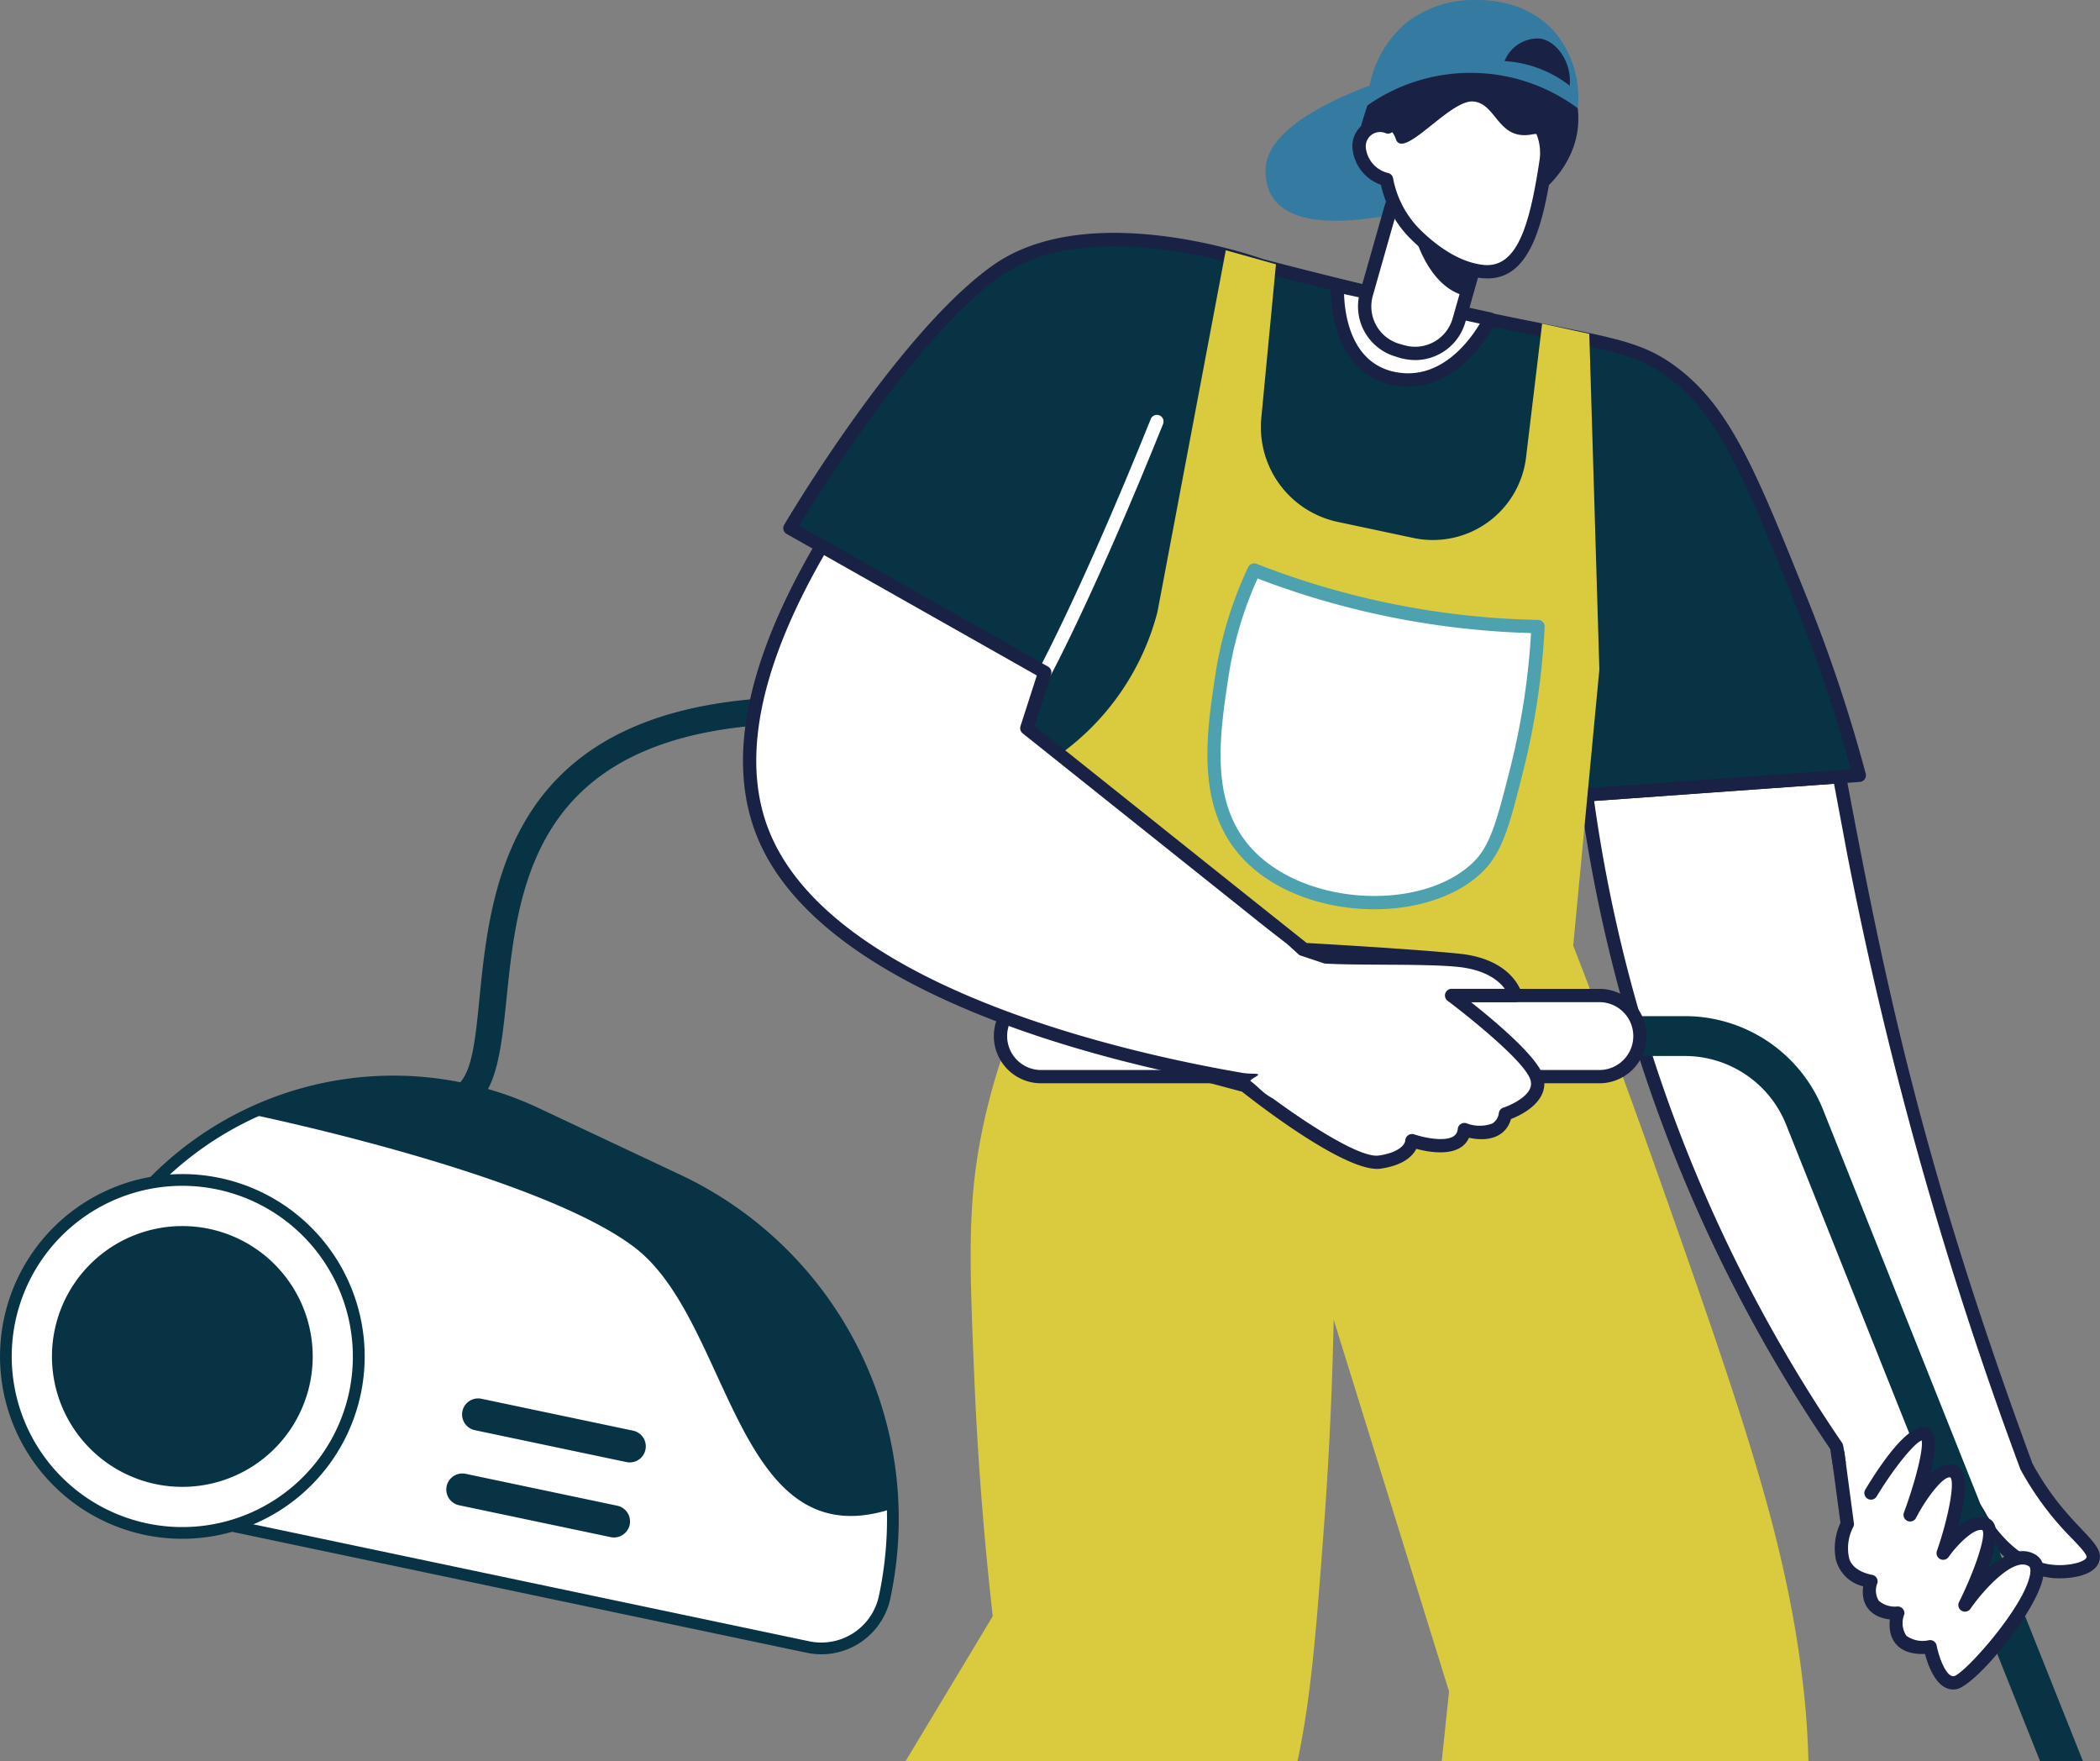 <svg xmlns="http://www.w3.org/2000/svg" xmlns:xlink="http://www.w3.org/1999/xlink" id="Seasonal-Icon" width="229.469" height="192.431" viewBox="0 0 229.469 192.431"><rect x="0" y="0" width="229.469" height="192.431" fill="#808080" stroke="none"/><defs><clipPath id="clip-path"><rect id="Rectangle_2615" data-name="Rectangle 2615" width="229.469" height="192.431" fill="none"></rect></clipPath></defs><g id="Group_51053" data-name="Group 51053" clip-path="url(#clip-path)"><path id="Path_8873" data-name="Path 8873" d="M90.849,4.713S77.032,8.679,76.884,14.707s6.623,7.351,20.475,3.382L90.849,4.715Z" transform="translate(61.409 3.764)" fill="#357aa0"></path><path id="Path_8874" data-name="Path 8874" d="M64.547,130.718q-4.773,7.93-9.544,15.863H97.842c1.468-6.918,2.007-13.8,2.851-25.035.455-6.04.917-13.928,1.106-23.22q6.3,20.3,12.606,40.608-.4,3.823-.8,7.646h40.072c-.068-2.534-.216-4.9-.468-7.281-1.712-16.208-6.547-30.131-16.146-57.312-3.642-10.318-6.853-18.773-9.089-24.531l0,0Q99.5,57.431,71.028,57.4A68.828,68.828,0,0,0,63.25,78.36c-1.477,7.618-1.239,14.063-.705,26.645.277,6.544.827,15.32,2,25.713" transform="translate(43.933 45.85)" fill="#daca3d"></path><path id="Path_8875" data-name="Path 8875" d="M125.585,55.518c-.171-.9-.86-4.59-1.563-8.344L96.384,49.156a165.531,165.531,0,0,0,27.323,71.212,50.614,50.614,0,0,0,1.25,6.173c1.417,5.279,2.277,8.415,5,10.436,2.171,1.615,6.188,3,8.674,1.139s3.051-6.663.257-10.951c.581,1.094,3.561,6.436,8.49,6.835,1.579.13,3.979-.2,4.335-1.322.34-1.063-1.488-2.259-3.822-5.072a31.34,31.34,0,0,1-3.454-5.108,413.6,413.6,0,0,1-18.849-66.982Z" transform="translate(76.986 37.68)" fill="#fff"></path><path id="Path_8876" data-name="Path 8876" d="M136.009,140.071a11.152,11.152,0,0,1-6.166-2.185c-2.948-2.194-3.871-5.63-5.265-10.832a51.2,51.2,0,0,1-1.245-6.1A166.214,166.214,0,0,1,95.987,49.572a.725.725,0,0,1,.667-.818l27.636-1.982a.734.734,0,0,1,.766.59c4.276,22.817,8.395,42.655,20.364,75.159,3.838,7.056,8.015,8.477,7.3,10.7-.55,1.725-3.567,1.948-5.087,1.824a9.645,9.645,0,0,1-5.92-2.941c.516,4.054-1.4,7.963-5.707,7.963ZM97.53,50.146a164.915,164.915,0,0,0,27.1,70.138c.281.417.148,1.921,1.349,6.393,1.365,5.083,2.185,8.15,4.729,10.042,1.948,1.446,5.653,2.756,7.8,1.142,1.944-1.461,2.569-5.233.707-8.9-.266-.424-.486-.809-.655-1.13a.726.726,0,0,1,1.248-.737,12.425,12.425,0,0,1,.66,1.13c1.225,1.93,3.749,5.092,7.279,5.38,1.748.146,3.43-.333,3.587-.82.094-.3-.772-1.2-1.536-2.006a33.232,33.232,0,0,1-5.686-7.609,426.3,426.3,0,0,1-18.926-67.19l-1.443-7.711Z" transform="translate(76.663 37.357)" fill="#192145"></path><path id="Path_8877" data-name="Path 8877" d="M164.832,73.061A164.62,164.62,0,0,0,158.5,54.068c-5.544-13.778-8.317-20.666-14-24.965-5.853-4.43-10.884-2.835-45.109-11.766.025-.072-18.694-6.583-28.841.622-10.276,7.3-22.569,28.1-22.569,28.1l24.931,14.1a260.805,260.805,0,0,0,3.72,28.161h54.441c1.162-3.763,2.5-8.17,3.968-13.127l29.789-2.137Z" transform="translate(38.328 11.638)" fill="#083345"></path><path id="Path_8878" data-name="Path 8878" d="M131.4,89.391H76.957a.726.726,0,0,1-.712-.592,263.182,263.182,0,0,1-3.7-27.852L47.95,47.034a.726.726,0,0,1-.266-1c.507-.854,12.49-21.022,22.776-28.323,10.465-7.431,28.733-.991,29.508-.714,34.9,9.1,39.24,7.285,45.3,11.87,5.841,4.421,8.645,11.39,14.232,25.276a165.5,165.5,0,0,1,6.36,19.076.725.725,0,0,1-.649.91l-29.287,2.1c-1.25,4.222-2.538,8.476-3.828,12.652a.727.727,0,0,1-.693.513ZM77.559,87.939h53.3c1.286-4.166,2.565-8.4,3.808-12.606a.727.727,0,0,1,.644-.52l28.913-2.076a164.7,164.7,0,0,0-6.076-18.059c-5.488-13.634-8.242-20.479-13.76-24.657-4.349-3.293-6.585-2.689-28.184-7.582-5.867-1.329-16.038-3.833-16.737-4.081-.281-.1-18.306-6.474-28.172.531C62.265,25.305,51.463,42.6,49.314,46.136L73.593,59.872a.721.721,0,0,1,.367.574,261.487,261.487,0,0,0,3.6,27.492Z" transform="translate(38.006 11.296)" fill="#192145"></path><path id="Path_8879" data-name="Path 8879" d="M81.254,17.362s-.527,8.88,6.254,10.143,10.4-6.52,10.4-6.52L81.252,17.36Z" transform="translate(64.894 13.866)" fill="#fff"></path><path id="Path_8880" data-name="Path 8880" d="M89.295,28.69a8.739,8.739,0,0,1-1.6-.151c-7.326-1.363-6.851-10.8-6.846-10.9a.726.726,0,0,1,.878-.667L98.384,20.6a.727.727,0,0,1,.5,1.014c-.036.079-3.365,7.078-9.591,7.078Zm-7-10.107c.061,2.148.711,7.607,5.67,8.53,4.9.917,8.057-3.441,9.165-5.3Z" transform="translate(64.573 13.544)" fill="#192145"></path><path id="Path_8881" data-name="Path 8881" d="M91.335,10.737l1.8.513a4.323,4.323,0,0,1,2.975,5.34L93.1,27.188a4.322,4.322,0,0,1-5.342,2.975l-1.8-.513a4.323,4.323,0,0,1-2.977-5.34l3.016-10.6a4.322,4.322,0,0,1,5.34-2.975" transform="translate(66.145 8.443)" fill="#fff"></path><path id="Path_8882" data-name="Path 8882" d="M88.748,31.15a6.45,6.45,0,0,1-2.1-.371,5.708,5.708,0,0,1-3.932-7.056L85.37,14.4a5.709,5.709,0,0,1,7.056-3.932l.525.149a5.718,5.718,0,0,1,3.932,7.056L94.23,27a5.713,5.713,0,0,1-5.484,4.153Zm-1.175-1.617A4.258,4.258,0,0,0,92.836,26.6l2.651-9.323a4.269,4.269,0,0,0-2.932-5.265l-.525-.147A4.259,4.259,0,0,0,86.766,14.8l-2.651,9.321a4.26,4.26,0,0,0,2.932,5.265l.527.151Z" transform="translate(65.894 8.186)" fill="#192145"></path><path id="Path_8883" data-name="Path 8883" d="M102.99,13.858a6.229,6.229,0,0,0-1.133-4.6c-2.394-3.272-6.508-5.17-10.215-4.349A9.336,9.336,0,0,0,87.19,7.464a7.315,7.315,0,0,0-1.479,2.642,2.483,2.483,0,0,0-2.475.482c-1.594,1.545-.153,4.718,2.324,5.252a11.392,11.392,0,0,0,3,5.837c1.522,1.549,4.258,3.837,7.429,4.211,4.45.522,5.923-4.891,7-12.03Z" transform="translate(65.949 3.768)" fill="#fff"></path><path id="Path_8884" data-name="Path 8884" d="M96.929,26.97c-3.135,0-6.344-2.207-8.56-4.466a11.906,11.906,0,0,1-3.1-5.76,4.674,4.674,0,0,1-3.088-3.794,2.951,2.951,0,0,1,3.378-3.358,7.776,7.776,0,0,1,1.41-2.29,10.13,10.13,0,0,1,4.835-2.786A11.04,11.04,0,0,1,102.762,9.15a6.9,6.9,0,0,1,1.266,5.137c-.968,6.438-2.324,12.683-7.1,12.683Zm-13.3-14.165a3.209,3.209,0,0,0,2.407,2.648.72.72,0,0,1,.554.552A10.673,10.673,0,0,0,89.4,21.488c1.318,1.34,3.977,3.642,7,4,3.671.432,5.085-4.047,6.195-11.417a5.47,5.47,0,0,0-1-4.065,9.619,9.619,0,0,0-9.472-4.071,8.7,8.7,0,0,0-4.067,2.333,6.531,6.531,0,0,0-1.329,2.382.731.731,0,0,1-.894.475,1.561,1.561,0,0,0-2.2,1.682m19.682,1.374h0Z" transform="translate(65.629 3.446)" fill="#192145"></path><path id="Path_8885" data-name="Path 8885" d="M85.9,14.144s1.439,5.952,5.666,6.9l.811-2.851s-4.342-.9-6.477-4.049" transform="translate(68.613 11.297)" fill="#192145"></path><path id="Path_8886" data-name="Path 8886" d="M64.758,97.25,62.11,72.71A27.746,27.746,0,0,0,76.861,54.731Q80.6,34.965,84.332,15.2l5.484,1.533-1.6,16.77a10.59,10.59,0,0,0,8.341,11.37l8.276,1.757a10.251,10.251,0,0,0,12.309-8.8l1.757-14.615,5.155,1.115,1.1,36.676-3.027,31.953L64.756,97.252Z" transform="translate(49.61 12.142)" fill="#daca3d"></path><path id="Path_8887" data-name="Path 8887" d="M70.46,66.071h59.056a11.926,11.926,0,0,1,11.132,7.542l27.74,69.523h4.688L144.693,72a16.26,16.26,0,0,0-15.176-10.283H70.46a2.177,2.177,0,0,0,0,4.355" transform="translate(54.541 49.295)" fill="#083345"></path><path id="Path_8888" data-name="Path 8888" d="M64.611,42.337C22.494,43.019,33.5,78.967,27.89,84.561c.466.4,1.966,1.676,2.248,1.908,7.055-7.645-5.339-40.581,34.52-41.229a1.452,1.452,0,1,0-.047-2.9" transform="translate(22.277 33.816)" fill="#083345"></path><path id="Path_8889" data-name="Path 8889" d="M126.217,69.326H65.211a4.432,4.432,0,1,1,0-8.864h61.006a4.432,4.432,0,0,1,0,8.864" transform="translate(48.547 48.294)" fill="#fff"></path><path id="Path_8890" data-name="Path 8890" d="M126.539,70.375H65.533a5.158,5.158,0,0,1,0-10.316h61.006a5.158,5.158,0,0,1,0,10.316M65.533,61.512a3.706,3.706,0,0,0,0,7.413h61.006a3.706,3.706,0,0,0,0-7.413Z" transform="translate(48.225 47.972)" fill="#192145"></path><path id="Path_8891" data-name="Path 8891" d="M84.164,11.811a2.554,2.554,0,0,1,2.572,1.838c.917,2.1,5.894-4.411,8.442-4.189s2.657,4.3,6.405,3.6.968,6.31.968,6.31,4.729-3.443,4.031-9.177S93.683,2,89.382,2.036,82.4,14.09,82.4,14.09l1.763-2.279Z" transform="translate(65.815 1.626)" fill="#192145"></path><path id="Path_8892" data-name="Path 8892" d="M83.071,11.513a19.655,19.655,0,0,1,22.972.306,11.064,11.064,0,0,0-2.479-8.287C100.4-.091,95.849-.015,94.633,0a11.734,11.734,0,0,0-7.5,2.646,12.108,12.108,0,0,0-4.063,8.864Z" transform="translate(66.352 0.001)" fill="#357aa0"></path><path id="Path_8893" data-name="Path 8893" d="M91.4,4.817a3.906,3.906,0,0,1,3.876-2.462c1.8.257,3.508,2.61,3.236,5.146A12.777,12.777,0,0,0,91.4,4.817" transform="translate(73.004 1.858)" fill="#192145"></path><path id="Path_8894" data-name="Path 8894" d="M115.264,93.566s4.08-6.734,5.779-6.5-1.5,8.875-1.5,8.875,2.72-5.3,4.625-4.759-1.02,8.954-1.02,8.954,2.619-3.754,4.556-3.175-2.177,8.839-2.177,8.839,4.558-6.627,7.36-4.86-6.546,13.061-8.449,13.347-2.72-3.932-2.72-3.932-4.623.917-3.535-3.671c0,0-3.945.338-2.925-3.466,0,0-2.72-.38-3.128-2.536a5.636,5.636,0,0,1,.545-3.72q-.518-3.864-1.032-7.727Z" transform="translate(89.179 69.542)" fill="#fff"></path><path id="Path_8895" data-name="Path 8895" d="M121.485,111.468c-2.529.122-4.116-1.2-3.833-3.767-2.029-.241-3.205-1.531-2.916-3.621a4.023,4.023,0,0,1-2.99-2.943,6.487,6.487,0,0,1,.505-3.986l-1-7.5a.726.726,0,0,1,1.439-.191l1.031,7.729a.72.72,0,0,1-.1.473,4.985,4.985,0,0,0-.45,3.207c.3,1.612,2.5,1.95,2.518,1.952a.73.73,0,0,1,.6.908,2.121,2.121,0,0,0,.156,1.934,2.7,2.7,0,0,0,2.006.624.725.725,0,0,1,.768.89,2.476,2.476,0,0,0,.252,2.322,3.083,3.083,0,0,0,2.437.471.727.727,0,0,1,.854.574c.29,1.48,1.1,3.491,1.9,3.351,1.162-.266,7.713-7.585,8.314-11.134.054-.326.076-.743-.146-.88-1.673-1.052-5.017,2.682-6.377,4.657a.725.725,0,0,1-1.245-.736c1.775-3.565,2.972-7.242,2.558-7.862-.919-.246-2.759,1.6-3.695,2.936a.726.726,0,0,1-1.281-.653c1.279-3.682,1.979-7.512,1.471-8.039-.727-.189-2.585,2.16-3.743,4.412a.725.725,0,0,1-1.326-.583c1.291-3.491,2.133-6.949,1.935-7.873-.845.318-3.054,3.047-4.918,6.123a.726.726,0,1,1-1.241-.754c3.765-6.215,5.686-6.95,6.5-6.837,1.761.246,1.007,3.484.565,5.211A2.885,2.885,0,0,1,124.7,90.81a1.425,1.425,0,0,1,.88.746c.612,1.176.113,3.853-.466,6.042a3.548,3.548,0,0,1,3.132-1.007c1.819.54.79,3.75.142,5.538,1.61-1.435,3.571-2.518,5.222-1.479.525.331,1.083,1.038.768,2.536-.8,3.806-7.413,11.83-9.5,12.142-1.856.282-2.909-2.042-3.387-3.858Z" transform="translate(88.856 69.222)" fill="#192145"></path><path id="Path_8896" data-name="Path 8896" d="M63.79,54.061a.726.726,0,0,1-.637-1.072c.047-.086,4.81-8.922,12.224-27.344a.726.726,0,0,1,1.347.541C69.275,44.7,64.479,53.593,64.431,53.679a.725.725,0,0,1-.639.38Z" transform="translate(50.372 20.119)" fill="#fff"></path><path id="Path_8897" data-name="Path 8897" d="M78.137,34.622A89.919,89.919,0,0,0,109.153,40.8,79.887,79.887,0,0,1,106.8,56.525c-1.426,5.634-2.176,8.488-4.116,10.436-5.88,5.907-20.158,5.322-26.015-2.207-4.078-5.245-2.984-12.465-2.056-18.6A41.883,41.883,0,0,1,78.137,34.622Z" transform="translate(58.905 27.654)" fill="#fff"></path><path id="Path_8898" data-name="Path 8898" d="M76.418,65.523c-4.272-5.492-3.123-13.064-2.2-19.148A42.623,42.623,0,0,1,77.8,34.635a.725.725,0,0,1,.919-.367,89.186,89.186,0,0,0,30.769,6.127.729.729,0,0,1,.71.763,80.87,80.87,0,0,1-2.373,15.872c-1.41,5.572-2.187,8.643-4.306,10.771-6.251,6.281-21.04,5.52-27.1-2.275ZM78.83,35.865a41.066,41.066,0,0,0-3.177,10.726c-.926,6.112-1.975,13.041,1.91,18.041,5.535,7.116,19.3,7.8,24.927,2.142,1.763-1.774,2.477-4.378,3.927-10.1a79.415,79.415,0,0,0,2.292-14.843A90.628,90.628,0,0,1,78.83,35.867Z" transform="translate(58.587 27.332)" fill="#4ea1af"></path><path id="Path_8899" data-name="Path 8899" d="M131.512,91.129c-.993-2.682-9.262-8.862-9.262-8.862h6.983s-.77-3.3-6.247-3.851-16.831-1.175-16.831-1.175l-5.288-4.211L75.838,53.057q.982-3.049,1.964-6.094L53.416,33.168c-9.4,16.018-8.825,25.751-6.245,31.8C53.332,79.4,76.852,86.7,91.55,89.931l0,0h0l8.138,2.178s11.134,8.866,14.7,8.353,3.529-2.351,3.529-2.351,5.366,1.867,5.733-1.2c0,0,3.934,1.419,4.482-1.705,0,0,4.375-1.4,3.382-4.081" transform="translate(36.371 26.493)" fill="#fff"></path><path id="Path_8900" data-name="Path 8900" d="M132.5,91.2c-.779-2.1-5.263-5.868-7.814-7.886h4.855a.725.725,0,0,0,.705-.89c-.036-.156-.957-3.812-6.88-4.409-5-.5-14.989-1.072-16.635-1.164l-6.373-5.074L76.993,53.126,78.8,47.509a.731.731,0,0,0-.335-.856L54.084,32.858a.724.724,0,0,0-.984.266c-7.733,13.181-9.848,24.1-6.285,32.447,6.233,14.6,29.945,22.062,44.821,25.366a.224.224,0,0,0,.036.018l7.992,2.139h0c2.739,2.169,11.676,8.893,15.136,8.411,2.534-.367,3.522-1.4,3.907-2.167,2.088.558,4.882.764,5.756-1.209,2.07.455,4.008-.038,4.594-2.051,2.261-.878,4.288-2.608,3.446-4.882m-1.4,1.624c-.513,1.058-2.254,1.817-2.882,2.018a.727.727,0,0,0-.491.565,1.563,1.563,0,0,1-.716,1.169,3.989,3.989,0,0,1-2.806-.02.726.726,0,0,0-.968.6,1.037,1.037,0,0,1-.482.826c-.944.592-3.133.174-4.294-.227a.748.748,0,0,0-.962.673c-.025.43-.667,1.326-2.907,1.648-1.943.273-7.359-3.153-11.571-6.245a5.691,5.691,0,0,1-.923-.6c-.356-.29-.685-.612-1.032-.912-.09-.076-.178-.153-.27-.227l-.094-.07c-.032-.025-.065-.049-.1-.074-.2-.142,1.025-.642.8-.754-.2-.1-1.018-.02-1.763-.162C87.694,88.98,55.39,81.965,48.15,65,44.831,57.227,46.8,46.96,53.992,34.475h0L77.241,47.624l-1.783,5.533a.725.725,0,0,0,.237.79l23.76,18.962h0c.121.1.221.176.336.27l2.346,1.871c1.291,1.016,1.9,1.475,2.506,1.953l1.3,1.18s2.709.9,2.73.912c3.781.228,10.971,0,14.552.363,3.1.315,4.526,1.538,5.152,2.4h-5.814a.727.727,0,0,0-.434,1.308c2.25,1.684,8.262,6.5,9.013,8.533a1.34,1.34,0,0,1-.04,1.119" transform="translate(36.053 26.17)" fill="#192145"></path><path id="Path_8901" data-name="Path 8901" d="M85.853,127.483,9.863,111.494a8.561,8.561,0,0,1-6.616-10.141l1.367-6.5A36.713,36.713,0,0,1,56.179,69.195l15.35,7.226a41.06,41.06,0,0,1,22.693,45.605,7.065,7.065,0,0,1-8.368,5.459Z" transform="translate(2.446 52.458)" fill="#fff"></path><path id="Path_8902" data-name="Path 8902" d="M86.007,128.394,10.015,112.4A9.215,9.215,0,0,1,2.9,101.5L4.27,95A37.354,37.354,0,0,1,56.736,68.9l15.35,7.226A41.554,41.554,0,0,1,95.133,122.44a7.713,7.713,0,0,1-9.127,5.954M5.526,95.268l-1.367,6.5a7.929,7.929,0,0,0,6.121,9.382l75.99,15.989a6.434,6.434,0,0,0,7.61-4.965A40.277,40.277,0,0,0,71.541,77.283l-15.35-7.226A36.075,36.075,0,0,0,5.526,95.267Z" transform="translate(2.16 52.171)" fill="#083345"></path><path id="Path_8903" data-name="Path 8903" d="M23.609,72.082A19.28,19.28,0,1,1,.772,86.979a19.28,19.28,0,0,1,22.837-14.9" transform="translate(0.284 57.242)" fill="#fff"></path><path id="Path_8904" data-name="Path 8904" d="M15.822,110.729a19.923,19.923,0,1,1,23.6-15.394,19.944,19.944,0,0,1-23.6,15.394m7.94-37.736a18.64,18.64,0,1,0,14.4,22.078,18.662,18.662,0,0,0-14.4-22.078" transform="translate(0 56.957)" fill="#083345"></path><path id="Path_8905" data-name="Path 8905" d="M20.337,74.773A14.246,14.246,0,1,1,3.463,85.781,14.249,14.249,0,0,1,20.337,74.773" transform="translate(2.52 59.478)" fill="#083345"></path><path id="Path_8906" data-name="Path 8906" d="M57.358,83.918c10.508,8.172,10.886,34.115,28.059,28.435A41.061,41.061,0,0,0,61.868,76.418L46.517,69.19a36.491,36.491,0,0,0-31.359.054C15.863,69.39,46.969,75.84,57.358,83.918Z" transform="translate(12.107 52.459)" fill="#083345"></path><path id="Path_8907" data-name="Path 8907" d="M46.079,91.9,29.435,88.4a1.754,1.754,0,0,1,.723-3.432l16.642,3.5a1.754,1.754,0,0,1-.721,3.432" transform="translate(22.417 67.838)" fill="#083345"></path><path id="Path_8908" data-name="Path 8908" d="M45.12,96.46l-16.644-3.5a1.754,1.754,0,0,1,.723-3.432l16.642,3.5a1.754,1.754,0,0,1-.721,3.432" transform="translate(21.651 71.478)" fill="#083345"></path></g></svg>